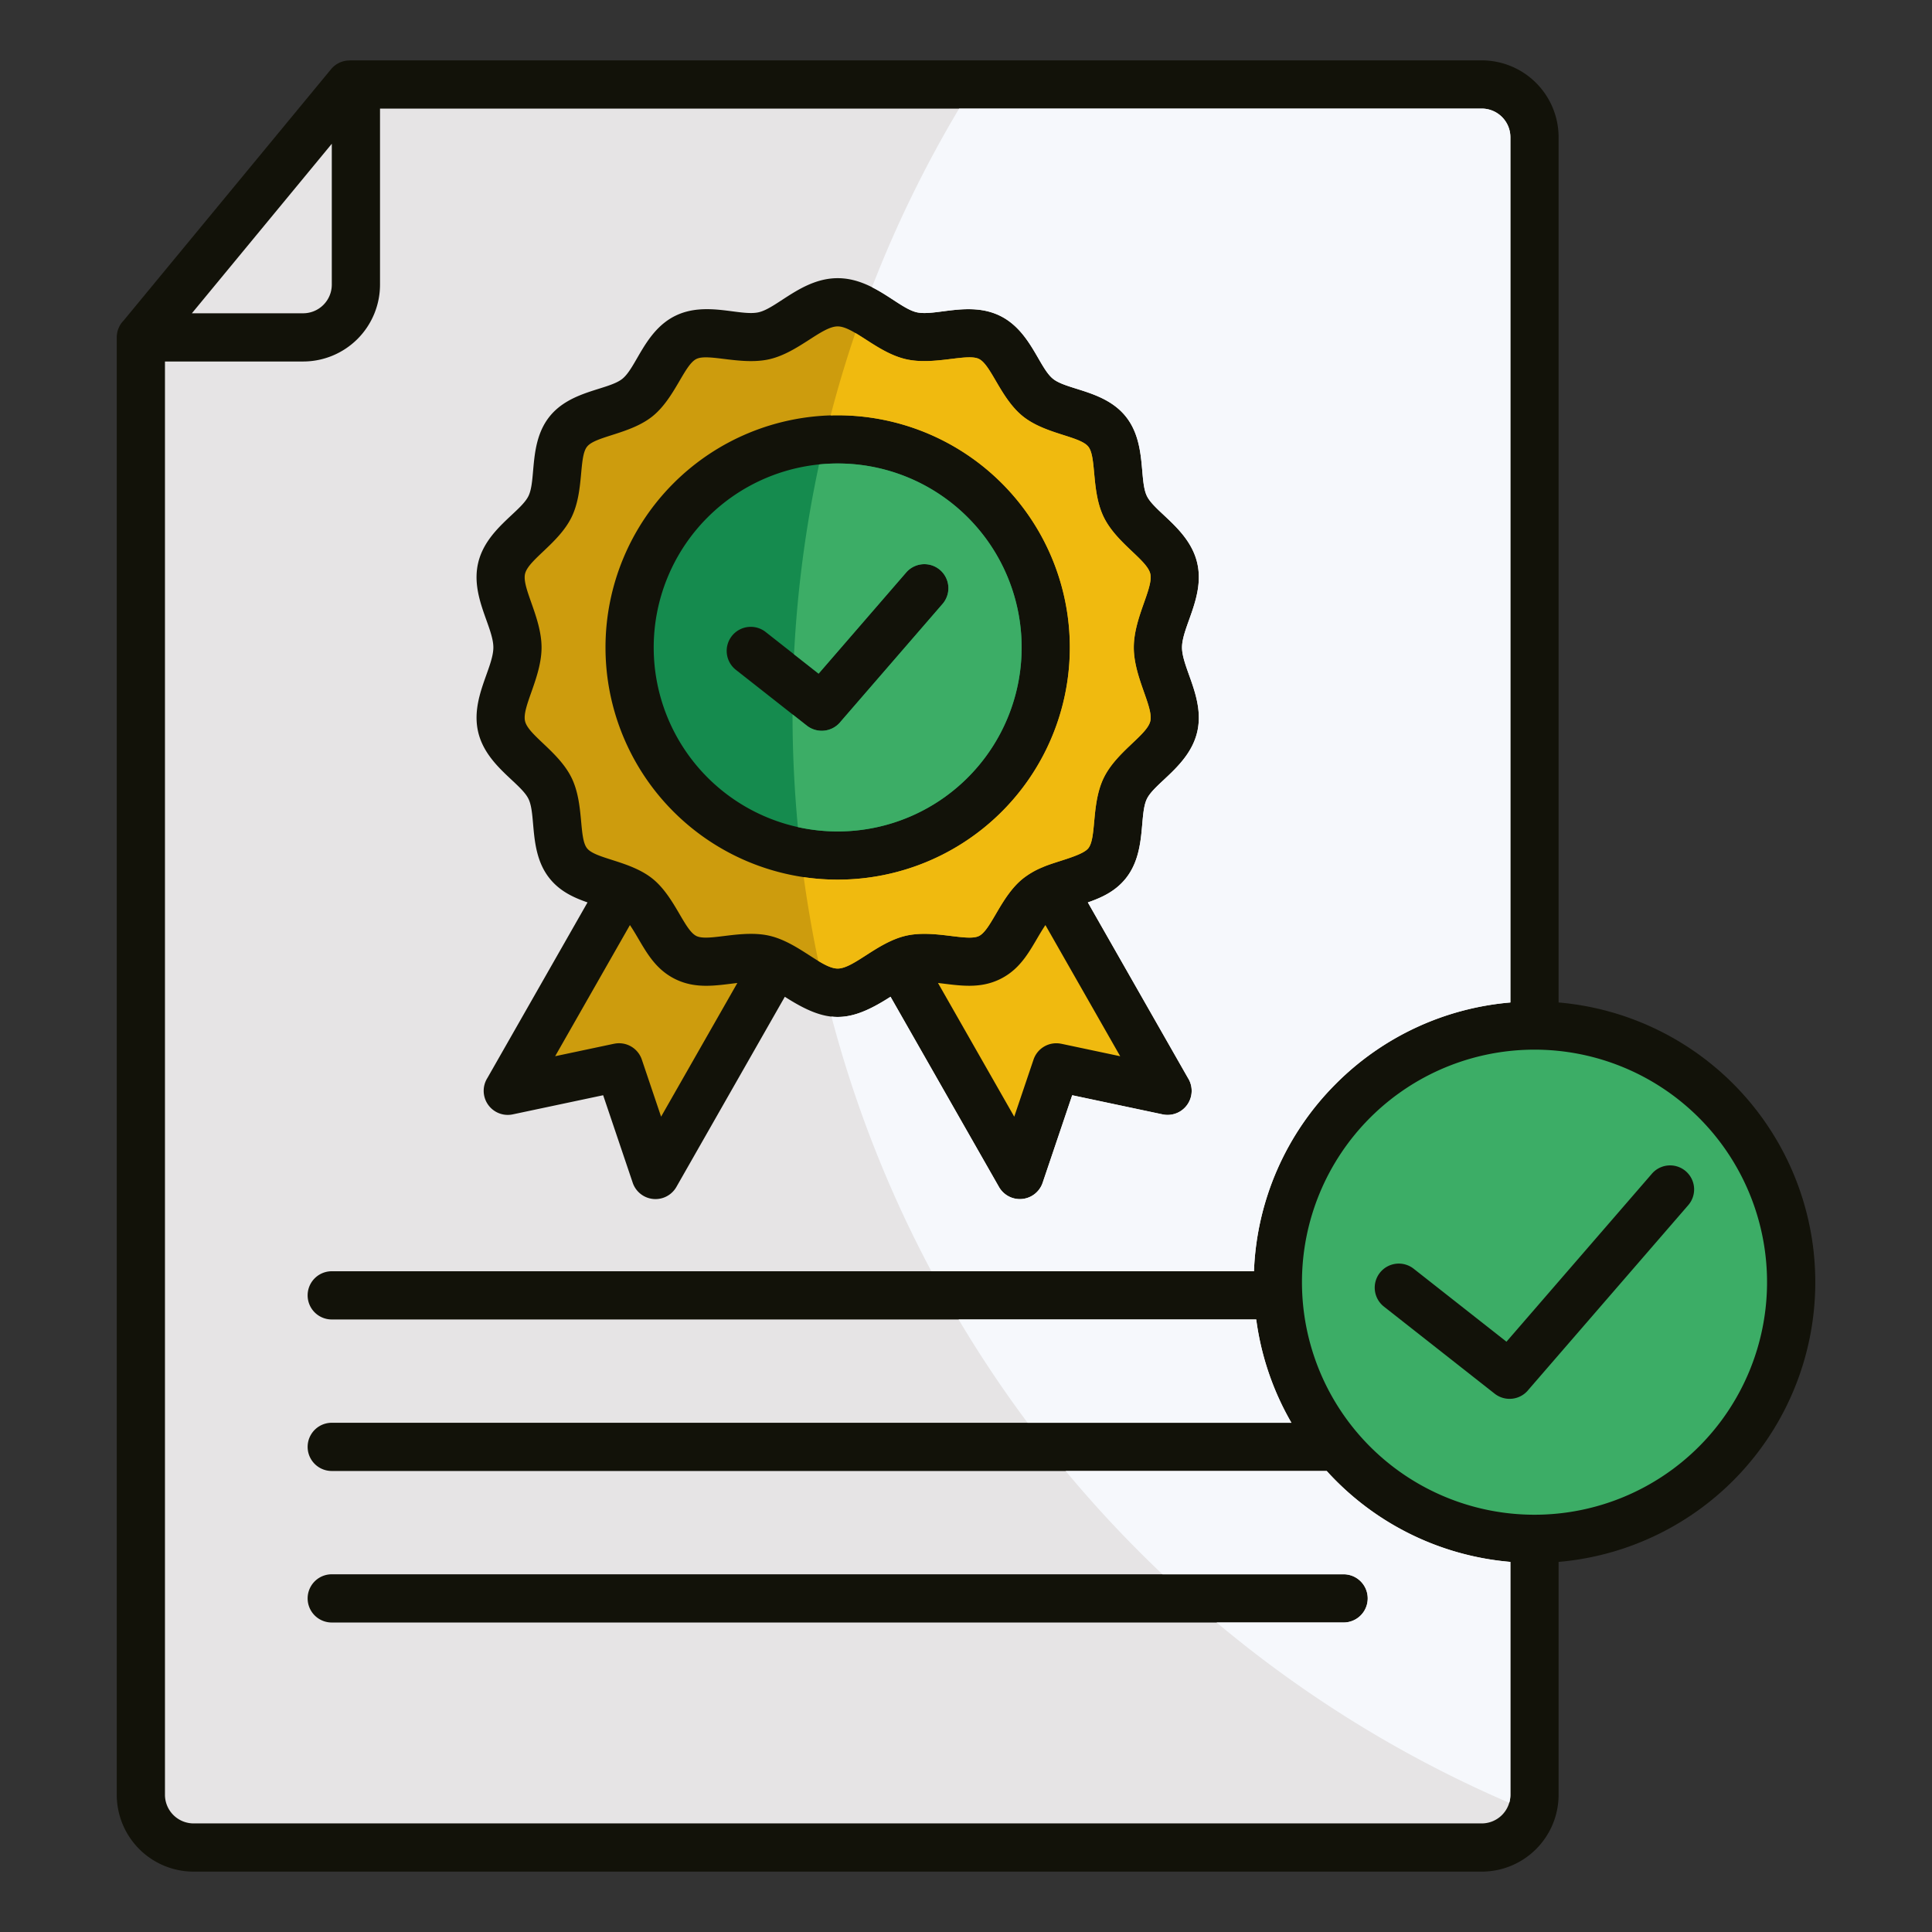 <svg xmlns="http://www.w3.org/2000/svg" id="Layer_1" viewBox="0 0 512 512" data-name="Layer 1"><rect x="0" y="0" width="512" height="512" fill="#333333" stroke="none"/><g fill-rule="evenodd"><path d="m413.045 265.667a74.4 74.4 0 0 1 0 148.253v61.744a20.38 20.38 0 0 1 -20.337 20.336h-341.43a20.379 20.379 0 0 1 -20.337-20.335v-386.255a6.405 6.405 0 0 1 1.827-4.473l54.96-66.591a6.35 6.35 0 0 1 4.915-2.322v-.024h300.065a20.381 20.381 0 0 1 20.337 20.337z" fill="#121209"></path><path d="m363.084 296.218a61.625 61.625 0 1 0 87.151 0 61.626 61.626 0 0 0 -87.151 0zm3.73 50.09a6.38 6.38 0 1 1 7.885-10.031l24.531 19.289 38.512-44.484a6.368 6.368 0 1 1 9.631 8.333l-42.256 48.81a6.4 6.4 0 0 1 -9 1.126z" fill="#3cad66"></path><path d="m354.05 287.186a74.1 74.1 0 0 1 46.219-21.518v-229.33a7.6 7.6 0 0 0 -7.561-7.561h-292v46.684a20.379 20.379 0 0 1 -20.339 20.339h-36.652v379.864a7.6 7.6 0 0 0 7.561 7.559h341.43a7.6 7.6 0 0 0 7.561-7.559v-61.744a74.152 74.152 0 0 1 -48.675-24.094h-263.679a6.388 6.388 0 1 1 0-12.776h254.325a74.137 74.137 0 0 1 -9.326-27.378h-245a6.388 6.388 0 1 1 0-12.776h244.4a74.135 74.135 0 0 1 21.734-49.71zm-65.76-48.038 26.529 46.528a6.379 6.379 0 0 1 -6.711 9.647l-23.963-5.073-7.795 23.075a6.374 6.374 0 0 1 -11.613 1.228l-28.737-50.402c-11.1 7.135-16.913 7.135-28.012 0l-28.738 50.4a6.374 6.374 0 0 1 -11.613-1.228l-7.795-23.075-23.962 5.073a6.378 6.378 0 0 1 -6.711-9.647l26.531-46.526c-3.746-1.3-7.32-2.957-10.047-6.355-5.573-6.944-3.484-16.759-5.61-21.094-2.1-4.289-11.241-8.834-13.319-17.7-2.075-8.844 4.021-16.94 4.021-22.419s-6.1-13.575-4.022-22.418c2.078-8.859 11.218-13.408 13.32-17.695 2.126-4.335.037-14.15 5.61-21.094 5.555-6.922 15.549-6.989 19.275-9.98 3.742-3 5.971-12.745 14.043-16.7 8.112-3.978 17.206.208 22.117-.944 4.931-1.157 11.587-9.029 20.909-9.029s15.979 7.873 20.909 9.029c4.911 1.151 14.006-3.033 22.116.944 8.073 3.959 10.3 13.7 14.044 16.7 3.726 2.991 13.719 3.058 19.275 9.98 5.573 6.944 3.484 16.759 5.61 21.094 2.1 4.287 11.241 8.836 13.319 17.695 2.075 8.843-4.021 16.94-4.021 22.418s6.1 13.576 4.021 22.419c-2.078 8.859-11.217 13.408-13.319 17.7-2.126 4.335-.037 14.15-5.61 21.094-2.727 3.4-6.3 5.054-10.047 6.355zm-200.375 190.832a6.388 6.388 0 1 1 0-12.776h268.156a6.388 6.388 0 1 1 0 12.776z" fill="#e6e4e5"></path><path d="m354.05 287.186a74.1 74.1 0 0 1 46.219-21.518v-229.33a7.6 7.6 0 0 0 -7.561-7.561h-138.529a312.872 312.872 0 0 0 -23.085 47.338c4.8 2.417 8.658 5.9 11.808 6.635 4.911 1.151 14.006-3.033 22.116.944 8.073 3.959 10.3 13.7 14.044 16.7 3.726 2.991 13.719 3.058 19.275 9.98 5.573 6.944 3.484 16.759 5.61 21.094 2.1 4.287 11.241 8.836 13.319 17.695 2.075 8.843-4.021 16.94-4.021 22.418s6.1 13.576 4.021 22.419c-2.078 8.859-11.217 13.408-13.319 17.7-2.126 4.335-.037 14.15-5.61 21.094-2.727 3.4-6.3 5.054-10.047 6.355l26.529 46.528a6.379 6.379 0 0 1 -6.711 9.647l-23.963-5.073-7.795 23.075a6.374 6.374 0 0 1 -11.613 1.228l-28.737-50.403c-6.267 4.029-10.849 5.782-15.648 5.261a311.848 311.848 0 0 0 26.475 67.488h85.489a74.135 74.135 0 0 1 21.734-49.71zm45.916 190.583a7.444 7.444 0 0 0 .3-2.105v-61.744a74.152 74.152 0 0 1 -48.675-24.094h-69.183a315.866 315.866 0 0 0 25.654 27.374h48.009a6.388 6.388 0 1 1 0 12.776h-33.662a313.952 313.952 0 0 0 77.557 47.789zm-127.643-100.719h69.917a74.137 74.137 0 0 1 -9.326-27.378h-78.877a314.039 314.039 0 0 0 18.286 27.378z" fill="#f6f8fc"></path><path d="m50.852 83.022h29.517a7.6 7.6 0 0 0 7.561-7.561v-37.361z" fill="#e6e4e5"></path><path d="m248.578 260.5 20.206 35.437 5.105-15.114a6.367 6.367 0 0 1 7.359-4.208v-.009l15.615 3.306-19.818-34.758c-3.433 5.088-5.558 11.154-12.029 14.328-5.499 2.692-10.908 1.655-16.438 1.018z" fill="#f0ba0f"></path><path d="m276.379 229.791c3.4-1.5 10.406-2.962 12.027-4.982 2.238-2.789.754-11.851 4.113-18.7 3.388-6.91 11.447-11.273 12.321-15 .883-3.763-4.371-11.636-4.371-19.525s5.254-15.761 4.371-19.524c-.874-3.727-8.933-8.09-12.321-15-3.359-6.848-1.875-15.91-4.113-18.7-2.255-2.809-11.434-3.3-17.329-8.033s-8.4-13.616-11.648-15.206c-3.183-1.561-11.991 1.8-19.422.053-7.562-1.774-13.787-8.674-18.014-8.674s-10.452 6.905-18.014 8.679c-7.432 1.743-16.239-1.614-19.422-.053-3.244 1.59-5.768 10.487-11.648 15.206s-15.074 5.224-17.329 8.033c-2.238 2.789-.754 11.851-4.113 18.7-3.389 6.91-11.447 11.273-12.321 15-.883 3.763 4.371 11.635 4.371 19.524s-5.254 15.76-4.371 19.525c.874 3.728 8.932 8.089 12.321 15 3.359 6.848 1.875 15.91 4.113 18.7 2.258 2.813 11.424 3.3 17.329 8.033 5.879 4.718 8.4 13.615 11.648 15.206 3.182 1.561 11.991-1.8 19.422-.053 7.561 1.774 13.787 8.679 18.014 8.679s10.452-6.9 18.014-8.679c7.431-1.743 16.239 1.614 19.422.053 3.244-1.591 5.768-10.487 11.648-15.206a21.59 21.59 0 0 1 5.3-3.051zm-54.386-119.735a61.53 61.53 0 1 1 -61.53 61.529 61.531 61.531 0 0 1 61.53-61.529z" fill="#cd9c0d"></path><path d="m276.379 229.791c3.4-1.5 10.406-2.962 12.027-4.982 2.238-2.789.754-11.851 4.113-18.7 3.388-6.91 11.447-11.273 12.321-15 .883-3.763-4.371-11.636-4.371-19.525s5.254-15.761 4.371-19.524c-.874-3.727-8.933-8.09-12.321-15-3.359-6.848-1.875-15.91-4.113-18.7-2.255-2.809-11.434-3.3-17.329-8.033s-8.4-13.616-11.648-15.206c-3.183-1.561-11.991 1.8-19.422.053-5.128-1.2-9.641-4.765-13.333-6.934q-3.657 10.752-6.543 21.844c.619-.018 1.239-.03 1.862-.03a61.53 61.53 0 1 1 -9 122.4q1.548 11.229 3.863 22.2c1.939 1.175 3.663 2.02 5.141 2.02 4.227 0 10.452-6.9 18.014-8.679 7.431-1.743 16.239 1.614 19.422.053 3.244-1.591 5.768-10.487 11.648-15.206a21.59 21.59 0 0 1 5.298-3.051z" fill="#f0ba0f"></path><path d="m166.939 245.149-19.818 34.758 15.615-3.306v.009a6.368 6.368 0 0 1 7.36 4.208l5.1 15.114 20.212-35.432c-5.53.642-10.939 1.68-16.441-1.018-6.467-3.182-8.595-9.244-12.028-14.333z" fill="#cd9c0d"></path><path d="m256.467 137.111a48.754 48.754 0 1 0 0 68.949 48.756 48.756 0 0 0 0-68.949zm-61.389 40.45a6.38 6.38 0 1 1 7.885-10.031l13.978 10.992 23.209-26.809a6.368 6.368 0 1 1 9.632 8.334l-26.954 31.133a6.4 6.4 0 0 1 -9 1.126z" fill="#158b4e"></path><path d="m256.467 137.111a48.655 48.655 0 0 0 -39.408-14.028 314.747 314.747 0 0 0 -6.63 50.318l6.512 5.121 23.209-26.809a6.368 6.368 0 1 1 9.632 8.334l-26.954 31.133a6.4 6.4 0 0 1 -9 1.126l-3.8-2.988v.027c0 10.068.494 20.02 1.421 29.846a48.758 48.758 0 0 0 45.018-82.08z" fill="#3cad66"></path></g></svg>
